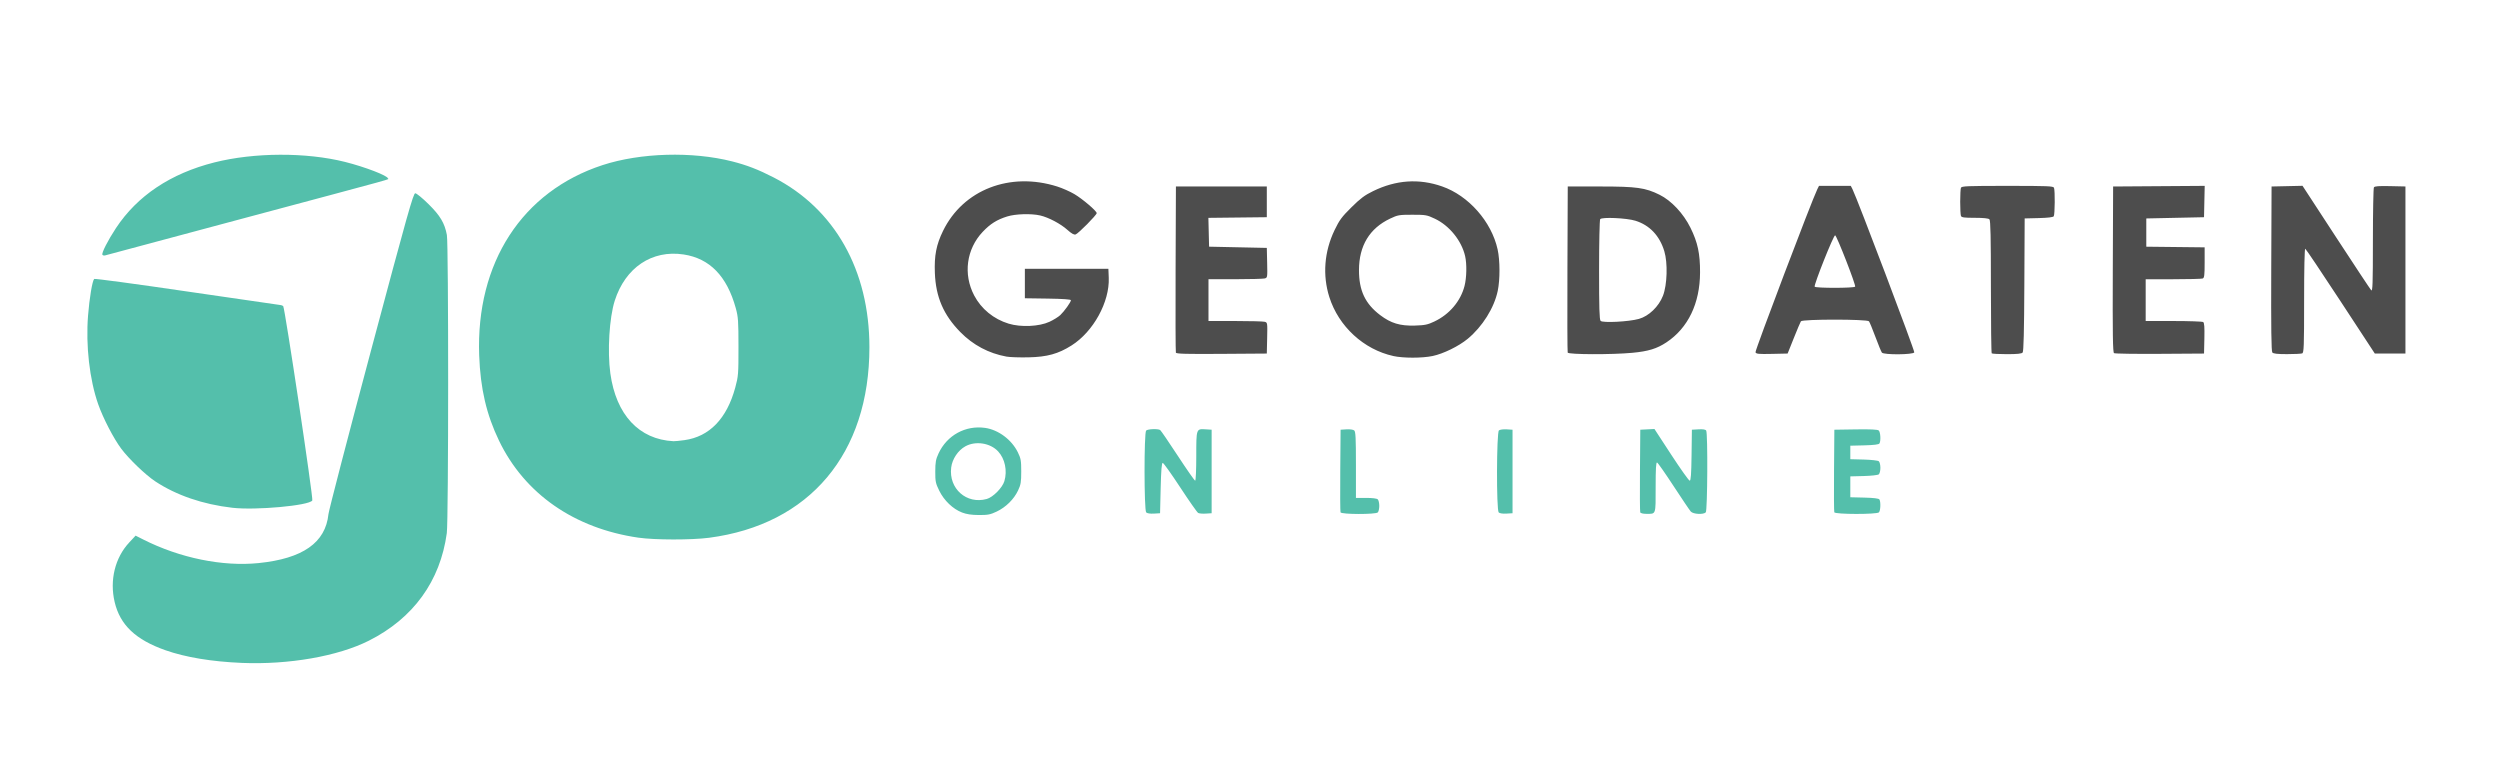 <?xml version="1.0" encoding="UTF-8"?>
<!-- Created with Inkscape (http://www.inkscape.org/) -->
<svg width="320" height="100" version="1.1" viewBox="0 0 84.667 26.458" xmlns="http://www.w3.org/2000/svg" xmlns:cc="http://creativecommons.org/ns#" xmlns:dc="http://purl.org/dc/elements/1.1/" xmlns:rdf="http://www.w3.org/1999/02/22-rdf-syntax-ns#">
 <g transform="matrix(.865 0 0 .865 .97 -231.6)">
  <g transform="matrix(.568 0 0 .568 144.07 263.33)" stroke-width=".085">
   <path d="m-129.18 43.087c-0.022-0.059-0.031-1.363-0.018-2.9l0.022-2.793 1.47-0.023c1.013-0.016 1.507 7e-3 1.587 0.074 0.125 0.104 0.159 0.726 0.049 0.899-0.043 0.068-0.39 0.111-1.036 0.127l-0.97 0.024v0.931l0.926 0.024c0.509 0.013 0.976 0.066 1.037 0.116s0.111 0.254 0.111 0.452-0.05 0.402-0.111 0.452c-0.061 0.051-0.528 0.103-1.037 0.116l-0.926 0.024v1.439l0.97 0.024c0.646 0.016 0.992 0.059 1.036 0.127 0.102 0.161 0.079 0.778-0.034 0.89-0.148 0.148-3.02 0.143-3.077-0.005zm-13.377 0c-0.022-0.059-0.031-1.363-0.018-2.9l0.022-2.793 0.488-0.025 0.488-0.025 1.163 1.781c0.64 0.98 1.21 1.782 1.268 1.782 0.078 8.81e-4 0.11-0.434 0.127-1.756l0.023-1.757 0.458-0.026c0.309-0.018 0.48 0.01 0.528 0.085 0.118 0.186 0.09 5.52-0.029 5.639-0.166 0.166-0.865 0.127-1.032-0.057-0.079-0.087-0.612-0.876-1.184-1.752-0.573-0.876-1.085-1.609-1.14-1.627-0.073-0.024-0.099 0.418-0.099 1.701 0 1.942 0.037 1.836-0.645 1.836-0.224 0-0.393-0.043-0.418-0.106zm-9.755 0.009c-0.165-0.165-0.151-5.516 0.015-5.654 0.067-0.056 0.3-0.088 0.529-0.074l0.409 0.026v5.757l-0.424 0.025c-0.257 0.015-0.465-0.017-0.529-0.08zm-10.904-0.009c-0.022-0.059-0.031-1.363-0.018-2.9l0.022-2.793 0.409-0.026c0.229-0.015 0.462 0.018 0.529 0.074 0.099 0.082 0.12 0.511 0.12 2.376v2.276h0.703c0.434 0 0.742 0.039 0.804 0.102 0.056 0.056 0.102 0.258 0.102 0.449s-0.046 0.393-0.102 0.449c-0.147 0.147-2.513 0.142-2.569-0.005zm-13.395 0.009c-0.149-0.149-0.152-5.494-4e-3 -5.643 0.111-0.111 0.814-0.137 0.967-0.037 0.052 0.034 0.599 0.834 1.216 1.777 0.617 0.943 1.155 1.714 1.197 1.714 0.042 0 0.076-0.752 0.076-1.683 0-1.915-6e-3 -1.899 0.65-1.857l0.409 0.026v5.757l-0.401 0.026c-0.221 0.014-0.459-0.006-0.529-0.046-0.07-0.039-0.626-0.832-1.235-1.761-0.609-0.929-1.152-1.69-1.206-1.69-0.071 0-0.111 0.488-0.142 1.736l-0.042 1.736-0.424 0.025c-0.257 0.015-0.465-0.017-0.529-0.08zm-10.995-0.926c0.437-0.121 1.083-0.774 1.219-1.23 0.214-0.721 0.041-1.545-0.431-2.052-0.544-0.584-1.555-0.74-2.26-0.349-0.506 0.281-0.902 0.875-0.975 1.463-0.181 1.451 1.061 2.552 2.447 2.167zm-1.7 0.93c-0.629-0.242-1.234-0.82-1.568-1.498-0.252-0.513-0.278-0.634-0.276-1.328 2e-3 -0.644 0.037-0.838 0.225-1.244 0.583-1.255 1.856-1.953 3.21-1.762 0.913 0.129 1.829 0.812 2.256 1.682 0.208 0.424 0.234 0.57 0.234 1.323 0 0.735-0.029 0.908-0.22 1.312-0.286 0.605-0.839 1.151-1.474 1.452-0.438 0.208-0.606 0.241-1.228 0.237-0.508-0.003-0.849-0.054-1.16-0.174z" fill="#54bfab"/>
   <path d="m-98.987 32.071c-0.069-0.084-0.09-1.666-0.074-5.779l0.022-5.663 1.067-0.024 1.067-0.024 2.308 3.537c1.27 1.946 2.361 3.593 2.425 3.661 0.099 0.106 0.117-0.405 0.118-3.429 8.47e-4 -1.954 0.032-3.602 0.07-3.662 0.051-0.081 0.336-0.102 1.121-0.085l1.052 0.024v11.515h-2.112l-2.358-3.598c-1.297-1.979-2.393-3.611-2.436-3.627-0.048-0.017-0.079 1.392-0.079 3.568 0 3.201-0.015 3.602-0.134 3.648-0.074 0.028-0.545 0.051-1.048 0.051-0.668 0-0.94-0.031-1.01-0.115zm-10.911 0.046c-0.084-0.054-0.102-1.266-0.085-5.778l0.022-5.71 6.313-0.044-0.047 2.161-3.979 0.085v1.947l4.022 0.045v1.048c0 0.877-0.022 1.056-0.134 1.099-0.074 0.028-0.988 0.051-2.032 0.051h-1.898v2.879l1.926 0.001c1.059 6.78e-4 1.975 0.032 2.035 0.07 0.081 0.051 0.102 0.336 0.085 1.121l-0.024 1.052-3.048 0.02c-1.676 0.011-3.096-0.01-3.154-0.048zm-8.431 0.013c-0.031-0.031-0.056-2.1-0.056-4.597 0-3.419-0.025-4.566-0.102-4.643-0.066-0.066-0.416-0.102-1.007-0.102-0.747 0-0.914-0.023-0.957-0.134-0.028-0.074-0.051-0.509-0.051-0.967s0.023-0.893 0.051-0.967c0.046-0.119 0.408-0.134 3.208-0.134 2.801 0 3.163 0.015 3.208 0.134 0.075 0.194 0.061 1.837-0.017 1.959-0.043 0.068-0.39 0.111-1.036 0.127l-0.97 0.024-0.022 4.564c-0.015 3.199-0.05 4.598-0.116 4.678-0.069 0.083-0.36 0.114-1.086 0.114-0.545 0-1.017-0.025-1.048-0.056zm-9.414-4.598c0.063-0.102-1.26-3.499-1.379-3.539-0.103-0.034-1.481 3.427-1.411 3.542 0.066 0.106 2.723 0.104 2.789-0.003zm-6.869 4.524c-0.043-0.113 3.898-10.508 4.261-11.237l0.116-0.233h2.193l0.118 0.233c0.319 0.63 4.297 11.139 4.257 11.244-0.063 0.165-2.103 0.18-2.232 0.016-0.046-0.058-0.246-0.544-0.445-1.079s-0.399-1.021-0.445-1.079c-0.12-0.152-4.594-0.153-4.693-5.08e-4 -0.038 0.058-0.259 0.582-0.492 1.164l-0.423 1.059-1.081 0.024c-0.925 0.02-1.089 0.004-1.133-0.111zm-8.036-2.3c0.682-0.19 1.367-0.848 1.657-1.593 0.294-0.753 0.34-2.266 0.093-3.078-0.323-1.064-1.009-1.788-1.986-2.095-0.604-0.19-2.334-0.267-2.434-0.108-0.041 0.064-0.075 1.643-0.075 3.508-1e-3 2.599 0.023 3.417 0.105 3.502 0.144 0.151 1.943 0.059 2.641-0.136zm-4.909 2.324c-0.022-0.058-0.031-2.659-0.018-5.779l0.022-5.673 2.244 4.32e-4c2.509 4.82e-4 3.097 0.082 4.082 0.569 0.817 0.404 1.646 1.289 2.134 2.277 0.5 1.013 0.664 1.778 0.66 3.08-7e-3 2.126-0.823 3.826-2.313 4.815-0.661 0.439-1.25 0.62-2.362 0.724-1.407 0.132-4.396 0.122-4.448-0.014zm-27.008 1e-3c-0.022-0.059-0.031-2.66-0.019-5.779l0.022-5.673h6.265v2.117l-4.027 0.045 0.024 0.993 0.024 0.993 3.979 0.085 0.024 1.027c0.023 1.006 0.02 1.028-0.169 1.078-0.106 0.028-1.022 0.052-2.034 0.053l-1.841 0.001v2.879l1.841 0.001c1.013 6.77e-4 1.928 0.024 2.034 0.053 0.19 0.051 0.193 0.071 0.169 1.121l-0.024 1.069-3.114 0.022c-2.446 0.017-3.123-7.62e-4 -3.155-0.085zm17.825-2.15c1.028-0.485 1.8-1.395 2.071-2.441 0.149-0.574 0.167-1.52 0.041-2.068-0.245-1.061-1.085-2.099-2.082-2.571-0.549-0.26-0.631-0.275-1.553-0.275-0.916 0-1.007 0.016-1.534 0.266-1.418 0.672-2.142 1.868-2.146 3.544-4e-3 1.412 0.425 2.324 1.462 3.109 0.741 0.561 1.368 0.75 2.388 0.72 0.692-0.02 0.881-0.06 1.355-0.283zm-2.836 2.383c-2.042-0.45-3.771-2.042-4.411-4.064-0.477-1.509-0.35-3.136 0.362-4.616 0.333-0.692 0.494-0.911 1.16-1.569 0.622-0.616 0.913-0.834 1.493-1.117 1.58-0.772 3.16-0.881 4.752-0.327 1.83 0.636 3.407 2.423 3.833 4.342 0.168 0.758 0.172 2.079 8e-3 2.862-0.246 1.174-1.057 2.467-2.074 3.307-0.614 0.507-1.677 1.027-2.413 1.181-0.725 0.152-2.024 0.152-2.709 0.002zm-26.67 0.039c-1.217-0.221-2.3-0.796-3.175-1.688-1.16-1.181-1.691-2.411-1.756-4.068-0.048-1.208 0.097-1.955 0.564-2.91 1.387-2.838 4.613-4.09 7.875-3.055 0.353 0.112 0.883 0.347 1.179 0.522 0.568 0.337 1.537 1.164 1.537 1.311 0 0.128-1.269 1.411-1.454 1.47-0.11 0.035-0.282-0.062-0.571-0.321-0.463-0.416-1.295-0.856-1.869-0.988-0.621-0.143-1.702-0.111-2.275 0.068-0.71 0.221-1.165 0.507-1.688 1.059-1.123 1.187-1.357 2.923-0.59 4.384 0.489 0.931 1.343 1.631 2.377 1.946 0.846 0.258 2.101 0.201 2.811-0.127 0.279-0.129 0.617-0.337 0.749-0.463 0.282-0.267 0.732-0.897 0.732-1.025 0-0.058-0.552-0.097-1.587-0.112l-1.587-0.023v-2.032h5.757l0.025 0.618c0.067 1.664-1.061 3.717-2.564 4.667-0.918 0.58-1.677 0.79-2.964 0.819-0.605 0.014-1.291-0.009-1.524-0.051z" fill="#4d4d4d"/>
   <path d="m-248.56 25.335c-0.07-0.114 0.378-0.995 0.935-1.839 1.478-2.235 3.771-3.766 6.785-4.527 2.741-0.692 6.326-0.706 8.998-0.036 1.386 0.348 2.963 0.955 2.963 1.141 0 0.097 1.219-0.24-9.821 2.713-5.239 1.401-9.588 2.567-9.666 2.59-0.078 0.023-0.165 0.004-0.193-0.043zm8.958 17.439c-2.042-0.236-3.867-0.862-5.322-1.825-0.661-0.438-1.809-1.54-2.333-2.24-0.526-0.702-1.258-2.114-1.595-3.077-0.594-1.696-0.862-4.039-0.697-6.108 0.096-1.212 0.294-2.395 0.423-2.523 0.037-0.037 2.927 0.353 6.423 0.867s6.389 0.934 6.429 0.934c0.04 6.78e-4 0.118 0.031 0.175 0.067 0.11 0.07 2.088 13.273 2.008 13.402-0.218 0.353-3.901 0.689-5.51 0.503zm31.17-4.663c1.716-0.241 2.914-1.482 3.494-3.618 0.212-0.782 0.224-0.927 0.223-2.814-2.5e-4 -1.791-0.019-2.057-0.187-2.667-0.609-2.206-1.792-3.424-3.593-3.698-2.182-0.332-4.019 0.902-4.75 3.19-0.373 1.168-0.513 3.49-0.302 5.01 0.396 2.854 1.977 4.551 4.353 4.672 0.093 0.005 0.436-0.029 0.762-0.075zm-3.175 6.725c-4.426-0.642-7.845-3.019-9.611-6.681-0.87-1.805-1.287-3.594-1.37-5.884-0.232-6.38 2.96-11.305 8.502-13.116 2.613-0.854 6.18-0.956 8.935-0.256 1.019 0.259 1.799 0.561 2.862 1.107 4.21 2.163 6.599 6.399 6.599 11.702 0 7.335-4.116 12.225-11.055 13.135-1.206 0.158-3.749 0.154-4.862-7e-3zm-27.347 8.631c-2.075-0.087-3.877-0.386-5.261-0.873-2.055-0.724-3.128-1.743-3.501-3.325-0.354-1.5 0.025-3.05 1.002-4.099l0.442-0.475 0.536 0.271c2.518 1.271 5.462 1.872 7.939 1.621 3.05-0.309 4.615-1.405 4.819-3.375 0.028-0.267 1.35-5.352 2.939-11.301 2.514-9.414 2.909-10.816 3.045-10.816 0.086 0 0.496 0.335 0.911 0.745 0.81 0.8 1.112 1.307 1.268 2.13 0.12 0.634 0.116 19.665-5e-3 20.55-0.451 3.313-2.308 5.874-5.377 7.418-2.132 1.072-5.521 1.664-8.757 1.529z" fill="#54bfab"/>
  </g>
 </g>
</svg>
